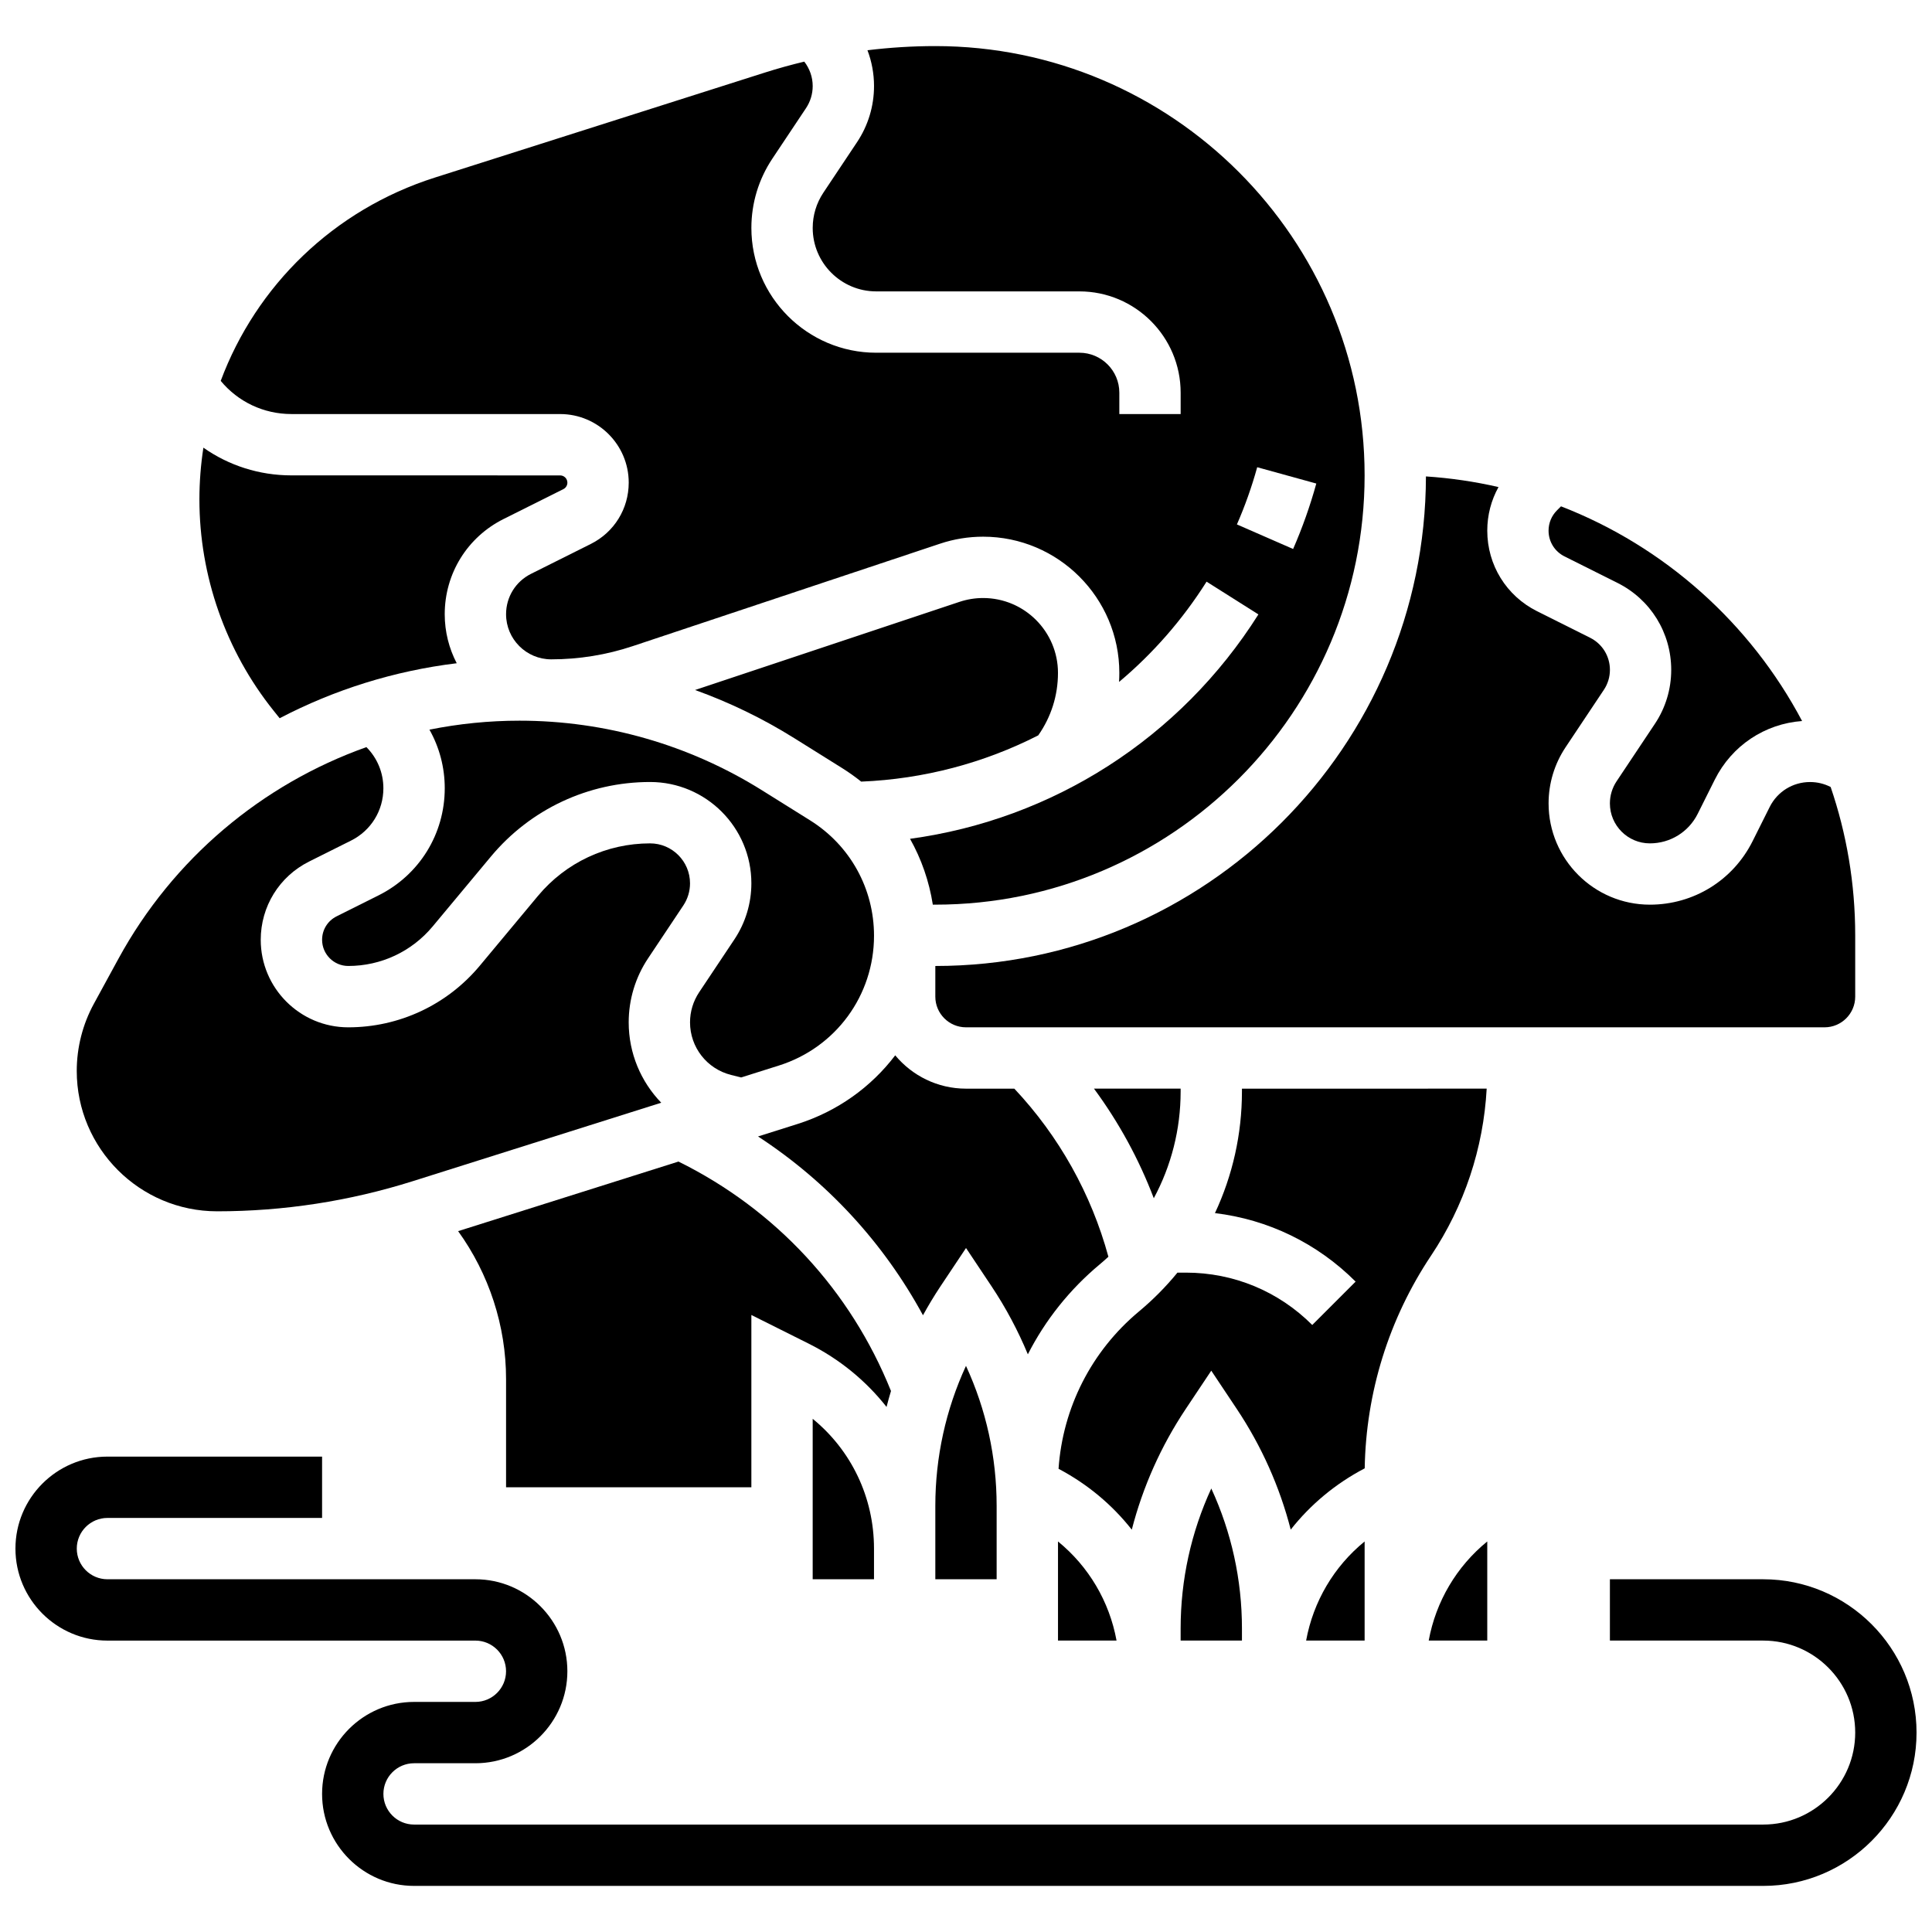 <?xml version="1.0" encoding="UTF-8"?>
<!-- Uploaded to: ICON Repo, www.svgrepo.com, Generator: ICON Repo Mixer Tools -->
<svg width="800px" height="800px" version="1.1" viewBox="144 144 512 512" xmlns="http://www.w3.org/2000/svg">
 <defs>
  <clipPath id="a">
   <path d="m148.09 530h503.81v114h-503.81z"/>
  </clipPath>
 </defs>
 <g clip-path="url(#a)">
  <path d="m611.27 562.52h-40.629v16.25h40.629c13.441 0 24.379 10.934 24.379 24.379 0 13.441-10.934 24.379-24.379 24.379h-357.54c-4.481 0-8.125-3.644-8.125-8.125 0-4.481 3.644-8.125 8.125-8.125h16.25c13.441 0 24.379-10.934 24.379-24.379 0-13.441-10.934-24.379-24.379-24.379h-97.508c-4.481 0-8.125-3.644-8.125-8.125s3.644-8.125 8.125-8.125h56.883v-16.25l-56.883-0.004c-13.441 0-24.379 10.934-24.379 24.379 0 13.441 10.934 24.379 24.379 24.379h97.512c4.481 0 8.125 3.644 8.125 8.125 0 4.481-3.644 8.125-8.125 8.125h-16.25c-13.441 0-24.379 10.934-24.379 24.379 0 13.441 10.934 24.379 24.379 24.379h357.54c22.402 0 40.629-18.227 40.629-40.629-0.004-22.406-18.23-40.633-40.633-40.633z"/>
 </g>
 <path d="m391.87 543.06v19.461h16.25v-19.457c0-12.906-2.781-25.516-8.125-37.094-5.34 11.574-8.125 24.184-8.125 37.09z"/>
 <path d="m435.43 479.08c0.789-0.656 1.555-1.34 2.309-2.031-4.547-16.672-13.086-31.941-24.93-44.543h-12.805c-7.539 0-14.285-3.441-18.762-8.832-6.375 8.387-15.301 14.852-25.93 18.207l-10.426 3.293c18.316 11.949 33.262 28.156 43.711 47.383 1.438-2.613 2.977-5.176 4.644-7.68l6.762-10.141 6.762 10.141c3.816 5.727 7.023 11.766 9.625 18.031 4.602-9.031 11.031-17.152 19.039-23.828z"/>
 <path d="m380.12 512.63c-10.715-26.66-30.566-48.086-56.316-60.805l-58.395 18.441c8.172 11.324 12.703 25.055 12.703 39.203v28.668h65.008v-45.652l15.191 7.594c8.219 4.109 15.199 9.875 20.633 16.773 0.363-1.414 0.75-2.824 1.176-4.223z"/>
 <path d="m505.64 578.77v-26.266c-8.129 6.629-13.605 15.906-15.504 26.266z"/>
 <path d="m359.37 520v42.52h16.25v-8.125c0.004-13.586-6.043-26.07-16.25-34.395z"/>
 <path d="m391.87 400v8.125c0 4.481 3.644 8.125 8.125 8.125h227.53c4.481 0 8.125-3.644 8.125-8.125v-16.25c0-13.75-2.293-26.973-6.508-39.312-1.676-0.863-3.527-1.316-5.457-1.316-4.562 0-8.66 2.535-10.699 6.613l-4.531 9.062c-5.188 10.375-15.617 16.824-27.223 16.824-14.801 0-26.84-12.039-26.84-26.836 0-5.316 1.559-10.465 4.508-14.887l10.145-15.219c1.047-1.57 1.602-3.398 1.602-5.281 0-3.629-2.016-6.894-5.266-8.52l-14.043-7.023c-8.141-4.07-13.195-12.25-13.195-21.352 0-4.109 1.035-8.055 2.977-11.551-6.242-1.438-12.668-2.387-19.23-2.82-0.152 71.566-58.418 129.74-130.02 129.74z"/>
 <path d="m558.6 291.45 14.043 7.023c8.789 4.394 14.246 13.227 14.246 23.055 0 5.106-1.496 10.051-4.328 14.297l-10.145 15.219c-1.164 1.746-1.777 3.777-1.777 5.871 0 5.836 4.75 10.586 10.586 10.586 5.41 0 10.273-3.004 12.691-7.844l4.531-9.062c4.492-8.984 13.227-14.789 23.125-15.516-13.676-25.855-36.379-46.23-63.891-56.895l-1.066 1.066c-1.438 1.438-2.231 3.352-2.231 5.387 0.004 2.902 1.617 5.512 4.215 6.812z"/>
 <path d="m523.25 476.75c8.824-13.238 13.867-28.445 14.738-44.25l-64.859 0.004v0.77c0 11.301-2.492 22.266-7.152 32.211 14.074 1.688 27.098 7.977 37.277 18.156l-11.492 11.492c-8.945-8.949-20.84-13.875-33.492-13.875h-2.231c-3.039 3.715-6.453 7.172-10.215 10.305-12.57 10.477-20.184 25.488-21.297 41.68 7.688 4.062 14.25 9.578 19.41 16.133 2.914-11.316 7.719-22.117 14.301-31.992l6.762-10.141 6.762 10.141c6.582 9.871 11.383 20.668 14.297 31.98 5.203-6.609 11.832-12.168 19.605-16.238 0.344-20.133 6.394-39.59 17.586-56.375z"/>
 <path d="m456.88 575.56v3.207h16.25v-3.207c0-12.906-2.781-25.516-8.125-37.094-5.34 11.578-8.125 24.188-8.125 37.094z"/>
 <path d="m538.14 552.5c-8.129 6.633-13.621 15.902-15.516 26.266h15.516z"/>
 <path d="m221.23 253.73h71.215c10.02 0 18.172 8.152 18.172 18.172 0 6.926-3.848 13.152-10.043 16.25l-15.848 7.922c-4.078 2.039-6.613 6.141-6.613 10.699 0 6.598 5.367 11.961 11.961 11.961 7.363 0 14.641-1.18 21.625-3.508l81.43-27.145c3.688-1.23 7.527-1.852 11.414-1.852 19.898 0.004 36.09 16.195 36.09 36.098 0 0.801-0.027 1.602-0.07 2.394 8.922-7.488 16.77-16.41 23.191-26.574l13.738 8.68c-20.742 32.84-54.5 54.328-92.324 59.469 3.019 5.359 5.066 11.258 6.039 17.453l0.668-0.004c62.73 0 113.76-51.035 113.76-113.76 0.004-62.73-51.031-113.77-113.76-113.77-6.027 0-12.031 0.379-17.988 1.102 1.133 2.996 1.738 6.203 1.738 9.484 0 5.316-1.559 10.465-4.508 14.887l-8.918 13.379c-1.848 2.773-2.824 6-2.824 9.332-0.004 9.277 7.543 16.824 16.82 16.824h53.852c14.797 0 26.836 12.039 26.836 26.84v5.664h-16.25v-5.664c0-5.84-4.75-10.586-10.586-10.586h-53.852c-18.238 0-33.074-14.84-33.074-33.078 0-6.551 1.922-12.895 5.555-18.348l8.918-13.379c1.164-1.746 1.777-3.777 1.777-5.871 0-2.371-0.812-4.633-2.231-6.469-3.496 0.84-6.969 1.797-10.41 2.891l-87.512 27.844c-26.832 8.539-47.332 28.672-56.727 53.871 4.602 5.555 11.379 8.789 18.738 8.789zm255.94 14.09 15.664 4.324c-1.629 5.898-3.695 11.734-6.144 17.344l-14.895-6.508c2.144-4.902 3.953-10.004 5.375-15.16z"/>
 <path d="m329.28 406.96c-1.578 2.371-2.414 5.125-2.414 7.973 0 6.606 4.477 12.34 10.887 13.941l2.652 0.664 10.012-3.16c15.078-4.762 25.207-18.582 25.207-34.395 0-12.516-6.336-23.949-16.949-30.586l-12.812-8.008c-19.27-12.039-41.461-18.402-64.18-18.402-8.113 0-16.102 0.816-23.875 2.379 2.641 4.691 4.055 10 4.055 15.527 0 12.102-6.723 22.98-17.547 28.391l-11.121 5.559c-2.367 1.184-3.836 3.562-3.836 6.207 0 3.828 3.113 6.941 6.941 6.941 8.664 0 16.812-3.816 22.359-10.473l15.434-18.523c10.465-12.555 25.84-19.758 42.188-19.758 14.801 0 26.84 12.039 26.84 26.84 0 5.316-1.559 10.465-4.508 14.887z"/>
 <path d="m201.54 465.01c17.625 0 35.078-2.691 51.883-7.996l65.812-20.781c-5.383-5.562-8.625-13.105-8.625-21.289 0-6.066 1.777-11.941 5.144-16.988l9.332-13.996c1.164-1.746 1.777-3.777 1.777-5.871 0-5.836-4.75-10.586-10.586-10.586-11.512 0-22.336 5.07-29.707 13.914l-15.434 18.523c-8.648 10.363-21.348 16.312-34.848 16.312-12.789 0-23.191-10.402-23.191-23.191 0-8.84 4.914-16.789 12.82-20.742l11.121-5.559c5.281-2.641 8.562-7.949 8.562-13.855 0-4.117-1.598-7.988-4.496-10.91-27.629 9.824-51.23 29.523-65.73 56.105l-6.492 11.902c-2.973 5.441-4.543 11.602-4.543 17.809 0 20.512 16.688 37.199 37.199 37.199z"/>
 <path d="m218.11 334.34c14.488-7.566 30.359-12.559 46.926-14.574-2.027-3.891-3.18-8.309-3.18-12.988 0-10.754 5.977-20.426 15.598-25.234l15.848-7.922c0.652-0.328 1.059-0.984 1.059-1.715 0-1.059-0.859-1.918-1.918-1.918l-71.219-0.008c-8.547 0-16.617-2.629-23.324-7.344-0.688 4.492-1.055 9.074-1.055 13.727 0 20.246 6.965 40.105 19.613 55.914z"/>
 <path d="m367.28 347.62c1.73 1.082 3.375 2.266 4.945 3.516 16.609-0.68 32.559-4.941 46.918-12.254 3.414-4.863 5.231-10.547 5.231-16.559 0-10.941-8.898-19.84-19.84-19.84-2.137 0-4.246 0.344-6.273 1.02l-70.062 23.355c9.137 3.289 17.945 7.551 26.27 12.754z"/>
 <path d="m456.88 433.27v-0.77h-22.965c6.578 8.918 11.914 18.68 15.852 29.043 4.621-8.578 7.113-18.258 7.113-28.273z"/>
 <path d="m424.38 552.5v26.266h15.516c-1.895-10.363-7.387-19.633-15.516-26.266z"/>
</svg>